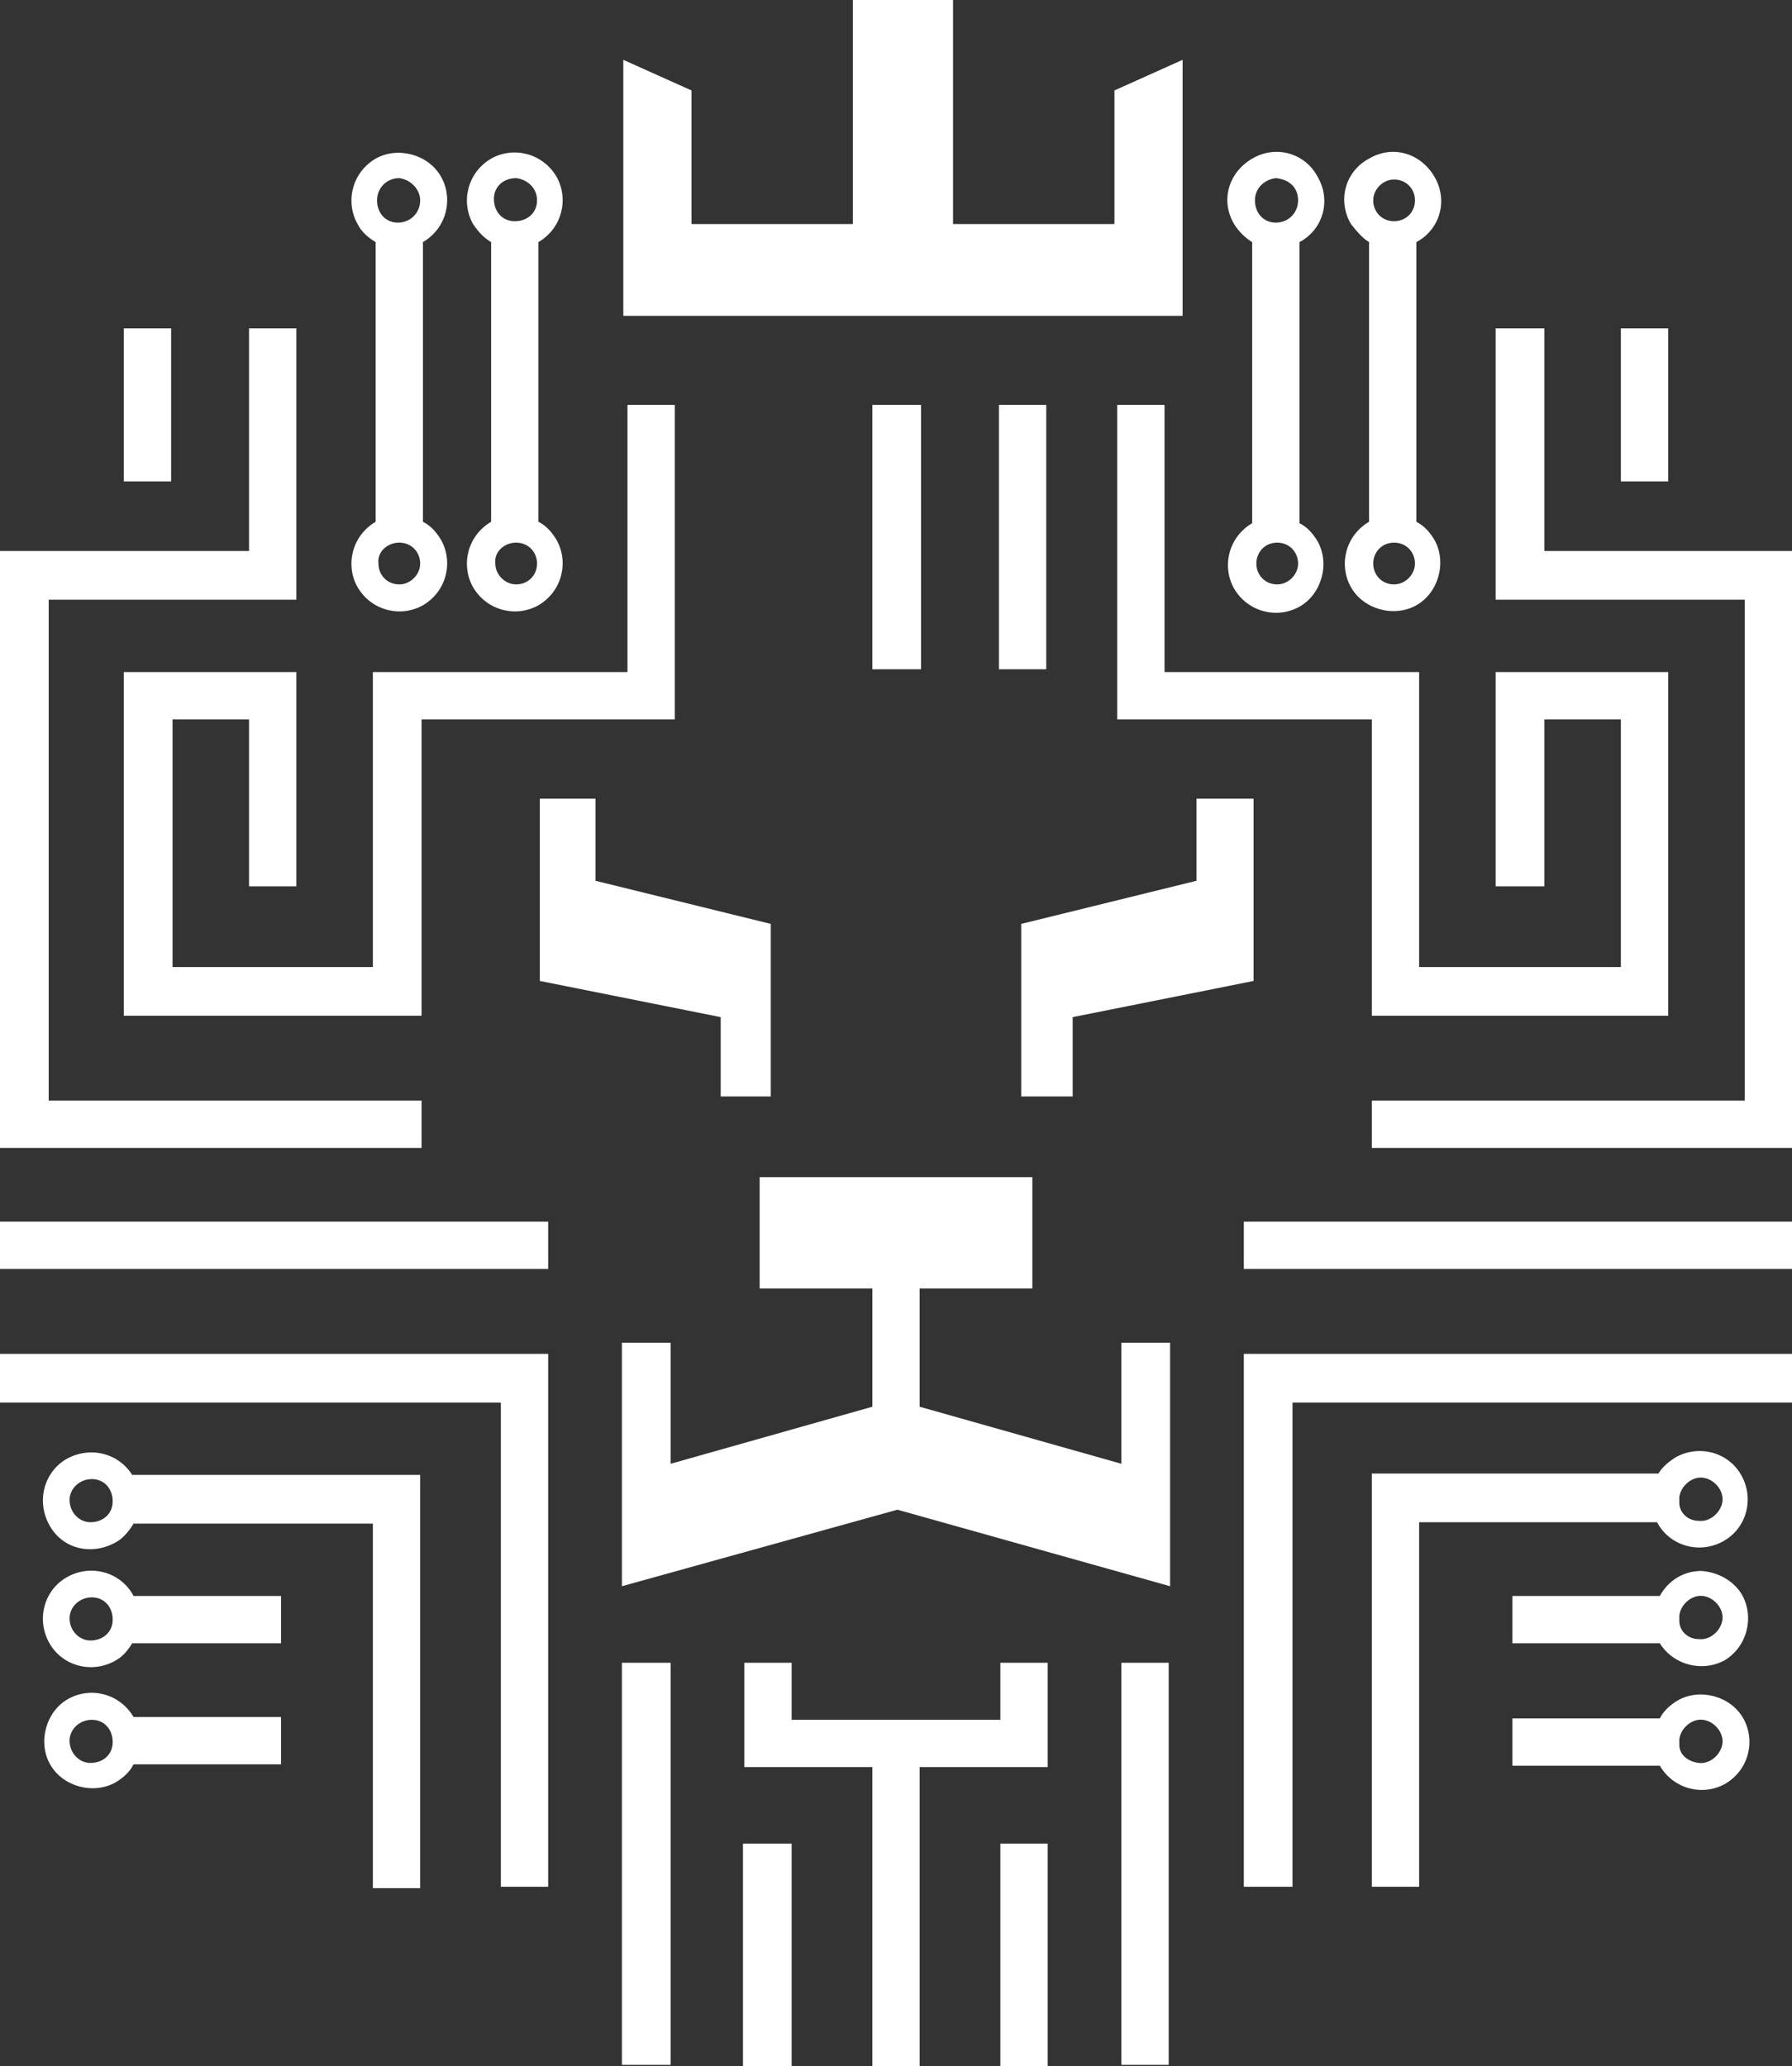 <?xml version="1.0" encoding="utf-8"?>
<!-- Generator: Adobe Illustrator 24.1.1, SVG Export Plug-In . SVG Version: 6.00 Build 0)  -->
<svg version="1.1" id="Layer_1" xmlns="http://www.w3.org/2000/svg" xmlns:xlink="http://www.w3.org/1999/xlink" x="0px" y="0px"
	 viewBox="0 0 128.8 148.5" style="enable-background:new 0 0 128.8 148.5;" xml:space="preserve">
<rect x="0" y="0" width="128.8" height="148.5" fill="#333333" stroke="none"/>
<style type="text/css">
	.st0{fill:#FFFFFF;}
	.st1{fill-rule:evenodd;clip-rule:evenodd;fill:#FFFFFF;}
</style>
<g id="Layer_2_1_">
	<g id="Layer_1-2">
		<rect x="8.9" y="23.6" class="st0" width="3.4" height="11"/>
		<polygon class="st1" points="17.9,23.6 17.9,39.6 0,39.6 0,82.5 30.3,82.5 30.3,79.1 3.5,79.1 3.5,43.1 21.3,43.1 21.3,23.6 		"/>
		<path class="st1" d="M30.2,14.4c0,0.9-0.7,1.6-1.6,1.6c-0.9,0-1.5-0.7-1.5-1.6c0-0.9,0.7-1.6,1.6-1.6l0,0
			C29.5,12.9,30.2,13.6,30.2,14.4 M28.7,39c0.9,0,1.5,0.7,1.5,1.5s-0.7,1.5-1.5,1.5c-0.9,0-1.5-0.7-1.5-1.5
			C27.1,39.7,27.8,39,28.7,39z M27,17.4v20.1c-1.7,1-2.2,3.1-1.3,4.7c1,1.7,3.1,2.2,4.7,1.3c1.7-1,2.2-3.1,1.3-4.7
			c-0.3-0.5-0.7-1-1.3-1.3V17.4c1.7-1,2.2-3.1,1.3-4.7s-3.1-2.2-4.7-1.3c-1.7,1-2.2,3.1-1.3,4.7C26,16.7,26.5,17.1,27,17.4z"/>
		<path class="st1" d="M38.6,14.4c0,0.9-0.7,1.5-1.6,1.5s-1.5-0.7-1.5-1.6c0-0.9,0.7-1.5,1.6-1.5c0,0,0,0,0,0
			C37.9,12.9,38.6,13.5,38.6,14.4C38.6,14.4,38.6,14.4,38.6,14.4 M37.1,39c0.9,0,1.5,0.7,1.5,1.5c0,0.9-0.7,1.5-1.5,1.5
			c-0.8,0-1.5-0.7-1.5-1.5C35.5,39.7,36.2,39,37.1,39C37.1,39,37.1,39,37.1,39z M35.3,17.4v20.1c-1.7,1-2.2,3.1-1.3,4.7
			c1,1.7,3.1,2.2,4.7,1.3c1.7-1,2.2-3.1,1.3-4.7c-0.3-0.5-0.7-1-1.3-1.3V17.4c1.7-1,2.2-3.1,1.3-4.7c-1-1.7-3.1-2.2-4.7-1.3
			c-1.7,1-2.2,3.1-1.3,4.7C34.4,16.7,34.8,17.1,35.3,17.4z"/>
		<polygon class="st1" points="21.3,63.7 21.3,48.3 8.9,48.3 8.9,73 30.3,73 30.3,51.7 48.5,51.7 48.5,29.1 45.1,29.1 45.1,48.3 
			26.8,48.3 26.8,69.5 12.4,69.5 12.4,51.7 17.9,51.7 17.9,63.7 		"/>
		<polygon class="st1" points="44.8,22.7 85,22.7 85,4.3 80.1,6.5 80.1,16.1 68.5,16.1 68.5,0 61.3,0 61.3,16.1 49.7,16.1 49.7,6.5 
			44.8,4.3 		"/>
		<rect x="62.7" y="29.1" class="st0" width="3.5" height="19"/>
		<rect x="71.8" y="29.1" class="st0" width="3.4" height="19"/>
		<polygon class="st1" points="80.3,29.1 80.3,51.7 98.6,51.7 98.6,73 119.9,73 119.9,48.3 107.5,48.3 107.5,63.7 111,63.7 
			111,51.7 116.5,51.7 116.5,69.5 102,69.5 102,48.3 83.7,48.3 83.7,29.1 		"/>
		<path class="st1" d="M93.3,14.4c0,0.9-0.7,1.6-1.6,1.6c-0.9,0-1.5-0.7-1.5-1.6s0.7-1.5,1.5-1.6C92.7,12.9,93.3,13.5,93.3,14.4
			C93.4,14.4,93.4,14.4,93.3,14.4 M91.8,39c0.9,0,1.5,0.7,1.5,1.5s-0.7,1.5-1.5,1.5c-0.9,0-1.5-0.7-1.5-1.5S90.9,39,91.8,39L91.8,39
			z M90,17.4v20.2c-1.7,1-2.2,3.1-1.3,4.7c1,1.7,3.1,2.2,4.7,1.3s2.2-3.1,1.3-4.7c-0.3-0.5-0.7-1-1.3-1.3V17.4
			c1.7-0.9,2.3-3,1.3-4.7c-0.9-1.7-3-2.3-4.7-1.3s-2.3,3-1.3,4.7C89,16.6,89.5,17.1,90,17.4z"/>
		<path class="st1" d="M101.7,14.4c0,0.9-0.7,1.5-1.5,1.5c-0.9,0-1.5-0.7-1.5-1.5c0-0.8,0.7-1.5,1.5-1.5
			C101,12.9,101.7,13.5,101.7,14.4C101.7,14.4,101.7,14.4,101.7,14.4 M100.2,39c0.9,0,1.5,0.7,1.5,1.5s-0.7,1.5-1.5,1.5
			c-0.9,0-1.5-0.7-1.5-1.5S99.3,39,100.2,39L100.2,39z M98.4,17.4v20.1c-1.7,1-2.2,3.1-1.3,4.7s3.1,2.2,4.7,1.3s2.2-3.1,1.3-4.7
			c-0.3-0.5-0.7-1-1.3-1.3V17.4c1.7-0.9,2.3-3,1.3-4.7s-3-2.3-4.7-1.3c-1.7,0.9-2.3,3-1.3,4.7C97.5,16.6,97.9,17.1,98.4,17.4
			L98.4,17.4z"/>
		<polygon class="st1" points="107.5,23.6 107.5,43.1 125.4,43.1 125.4,79.1 98.6,79.1 98.6,82.5 128.8,82.5 128.8,39.6 111,39.6 
			111,23.6 		"/>
		<rect x="116.5" y="23.6" class="st0" width="3.4" height="11"/>
		<polygon class="st1" points="86,63.3 73.4,66.4 73.4,78.8 77.1,78.8 77.1,73.1 90.1,70.5 90.1,57.4 86,57.4 		"/>
		<polygon class="st1" points="55.4,78.8 55.4,66.4 42.8,63.3 42.8,57.4 38.8,57.4 38.8,70.5 51.8,73.1 51.8,78.8 		"/>
		<polygon class="st1" points="74.2,84.6 54.6,84.6 54.6,92.6 62.7,92.6 62.7,101.1 48.2,105.2 48.2,96.5 44.7,96.5 44.7,114 
			64.5,108.5 84.1,114 84.1,96.5 80.6,96.5 80.6,105.2 66.1,101.1 66.1,92.6 74.2,92.6 		"/>
		<polygon class="st1" points="71.9,123.6 56.9,123.6 56.9,119.5 53.5,119.5 53.5,127 62.7,127 62.7,148.5 66.1,148.5 66.1,127 
			75.3,127 75.3,119.5 71.9,119.5 		"/>
		<polygon class="st1" points="89.4,97.3 89.4,135.6 92.9,135.6 92.9,100.8 128.8,100.8 128.8,97.3 		"/>
		<path class="st1" d="M120.7,108c0-0.1,0-0.1,0-0.2c0-0.1,0-0.1,0-0.2c0.1-0.8,0.9-1.5,1.7-1.4s1.5,0.9,1.4,1.7s-0.9,1.5-1.7,1.4
			C121.3,109.3,120.7,108.7,120.7,108 M98.6,106v29.6h3.4v-26.2h17.1c0.9,1.7,3,2.3,4.7,1.4s2.3-3,1.4-4.7c-0.9-1.7-3-2.3-4.7-1.4
			c-0.5,0.3-1,0.7-1.3,1.2H98.6z"/>
		<path class="st1" d="M120.7,116.5c0-0.1,0-0.1,0-0.2c0-0.1,0-0.1,0-0.2c0.1-0.8,0.9-1.5,1.7-1.4s1.5,0.9,1.4,1.7s-0.9,1.5-1.7,1.4
			C121.3,117.8,120.7,117.2,120.7,116.5 M108.7,114.7v3.4h10.6c1,1.6,3.1,2.1,4.7,1.2c1.6-1,2.1-3.1,1.2-4.7c-0.6-1-1.7-1.6-2.9-1.7
			c-1.3,0-2.4,0.7-3,1.8H108.7z"/>
		<rect x="89.4" y="87.8" class="st0" width="39.4" height="3.4"/>
		<rect x="80.6" y="119.5" class="st0" width="3.4" height="28.9"/>
		<rect x="71.9" y="132.5" class="st0" width="3.4" height="16"/>
		<path class="st1" d="M120.7,125.4c0-0.1,0-0.1,0-0.2c0-0.1,0-0.1,0-0.2c0.1-0.8,0.9-1.5,1.7-1.4s1.5,0.9,1.4,1.7s-0.9,1.5-1.7,1.4
			C121.3,126.6,120.7,126.1,120.7,125.4 M108.7,126.9h10.6c1,1.7,3.1,2.2,4.7,1.3c1.7-1,2.2-3.1,1.3-4.7s-3.1-2.2-4.7-1.3
			c-0.5,0.3-1,0.7-1.3,1.3h-10.6L108.7,126.9z"/>
		<rect x="53.4" y="132.5" class="st0" width="3.5" height="16"/>
		<rect x="44.7" y="119.5" class="st0" width="3.5" height="28.9"/>
		<polygon class="st1" points="39.4,135.6 39.4,97.3 0,97.3 0,100.8 36,100.8 36,135.6 		"/>
		<path class="st1" d="M6.6,106.3c0.9,0,1.5,0.7,1.5,1.6c0,0.9-0.7,1.5-1.6,1.5c-0.8,0-1.5-0.7-1.5-1.6C5,107,5.7,106.3,6.6,106.3
			C6.5,106.3,6.5,106.3,6.6,106.3 M30.2,135.6V106H9.5c-1-1.6-3.1-2.1-4.8-1.1c-1.6,1-2.1,3.1-1.1,4.8s3.1,2.1,4.8,1.1
			c0.5-0.3,0.9-0.8,1.2-1.3h17.2v26.2H30.2z"/>
		<path class="st1" d="M6.6,114.8c0.9,0,1.5,0.7,1.5,1.6c0,0.9-0.7,1.5-1.6,1.5c-0.8,0-1.5-0.7-1.5-1.6C5,115.5,5.7,114.8,6.6,114.8
			C6.5,114.8,6.5,114.8,6.6,114.8 M9.5,118.1h10.7v-3.4H9.6c-0.9-1.7-3-2.3-4.7-1.4s-2.3,3-1.4,4.7c0.9,1.7,3,2.3,4.7,1.4
			C8.8,119.1,9.2,118.6,9.5,118.1L9.5,118.1z"/>
		<path class="st1" d="M6.6,123.6c0.9,0,1.5,0.7,1.5,1.6c0,0.9-0.7,1.5-1.6,1.5c-0.8,0-1.5-0.7-1.5-1.6C5,124.3,5.7,123.6,6.6,123.6
			C6.5,123.6,6.5,123.6,6.6,123.6 M20.2,123.4H9.6c-1-1.7-3.1-2.2-4.7-1.3s-2.2,3.1-1.3,4.7s3.1,2.2,4.7,1.3c0.5-0.3,1-0.7,1.3-1.3
			h10.6L20.2,123.4z"/>
		<rect y="87.8" class="st0" width="39.4" height="3.4"/>
	</g>
</g>
</svg>
